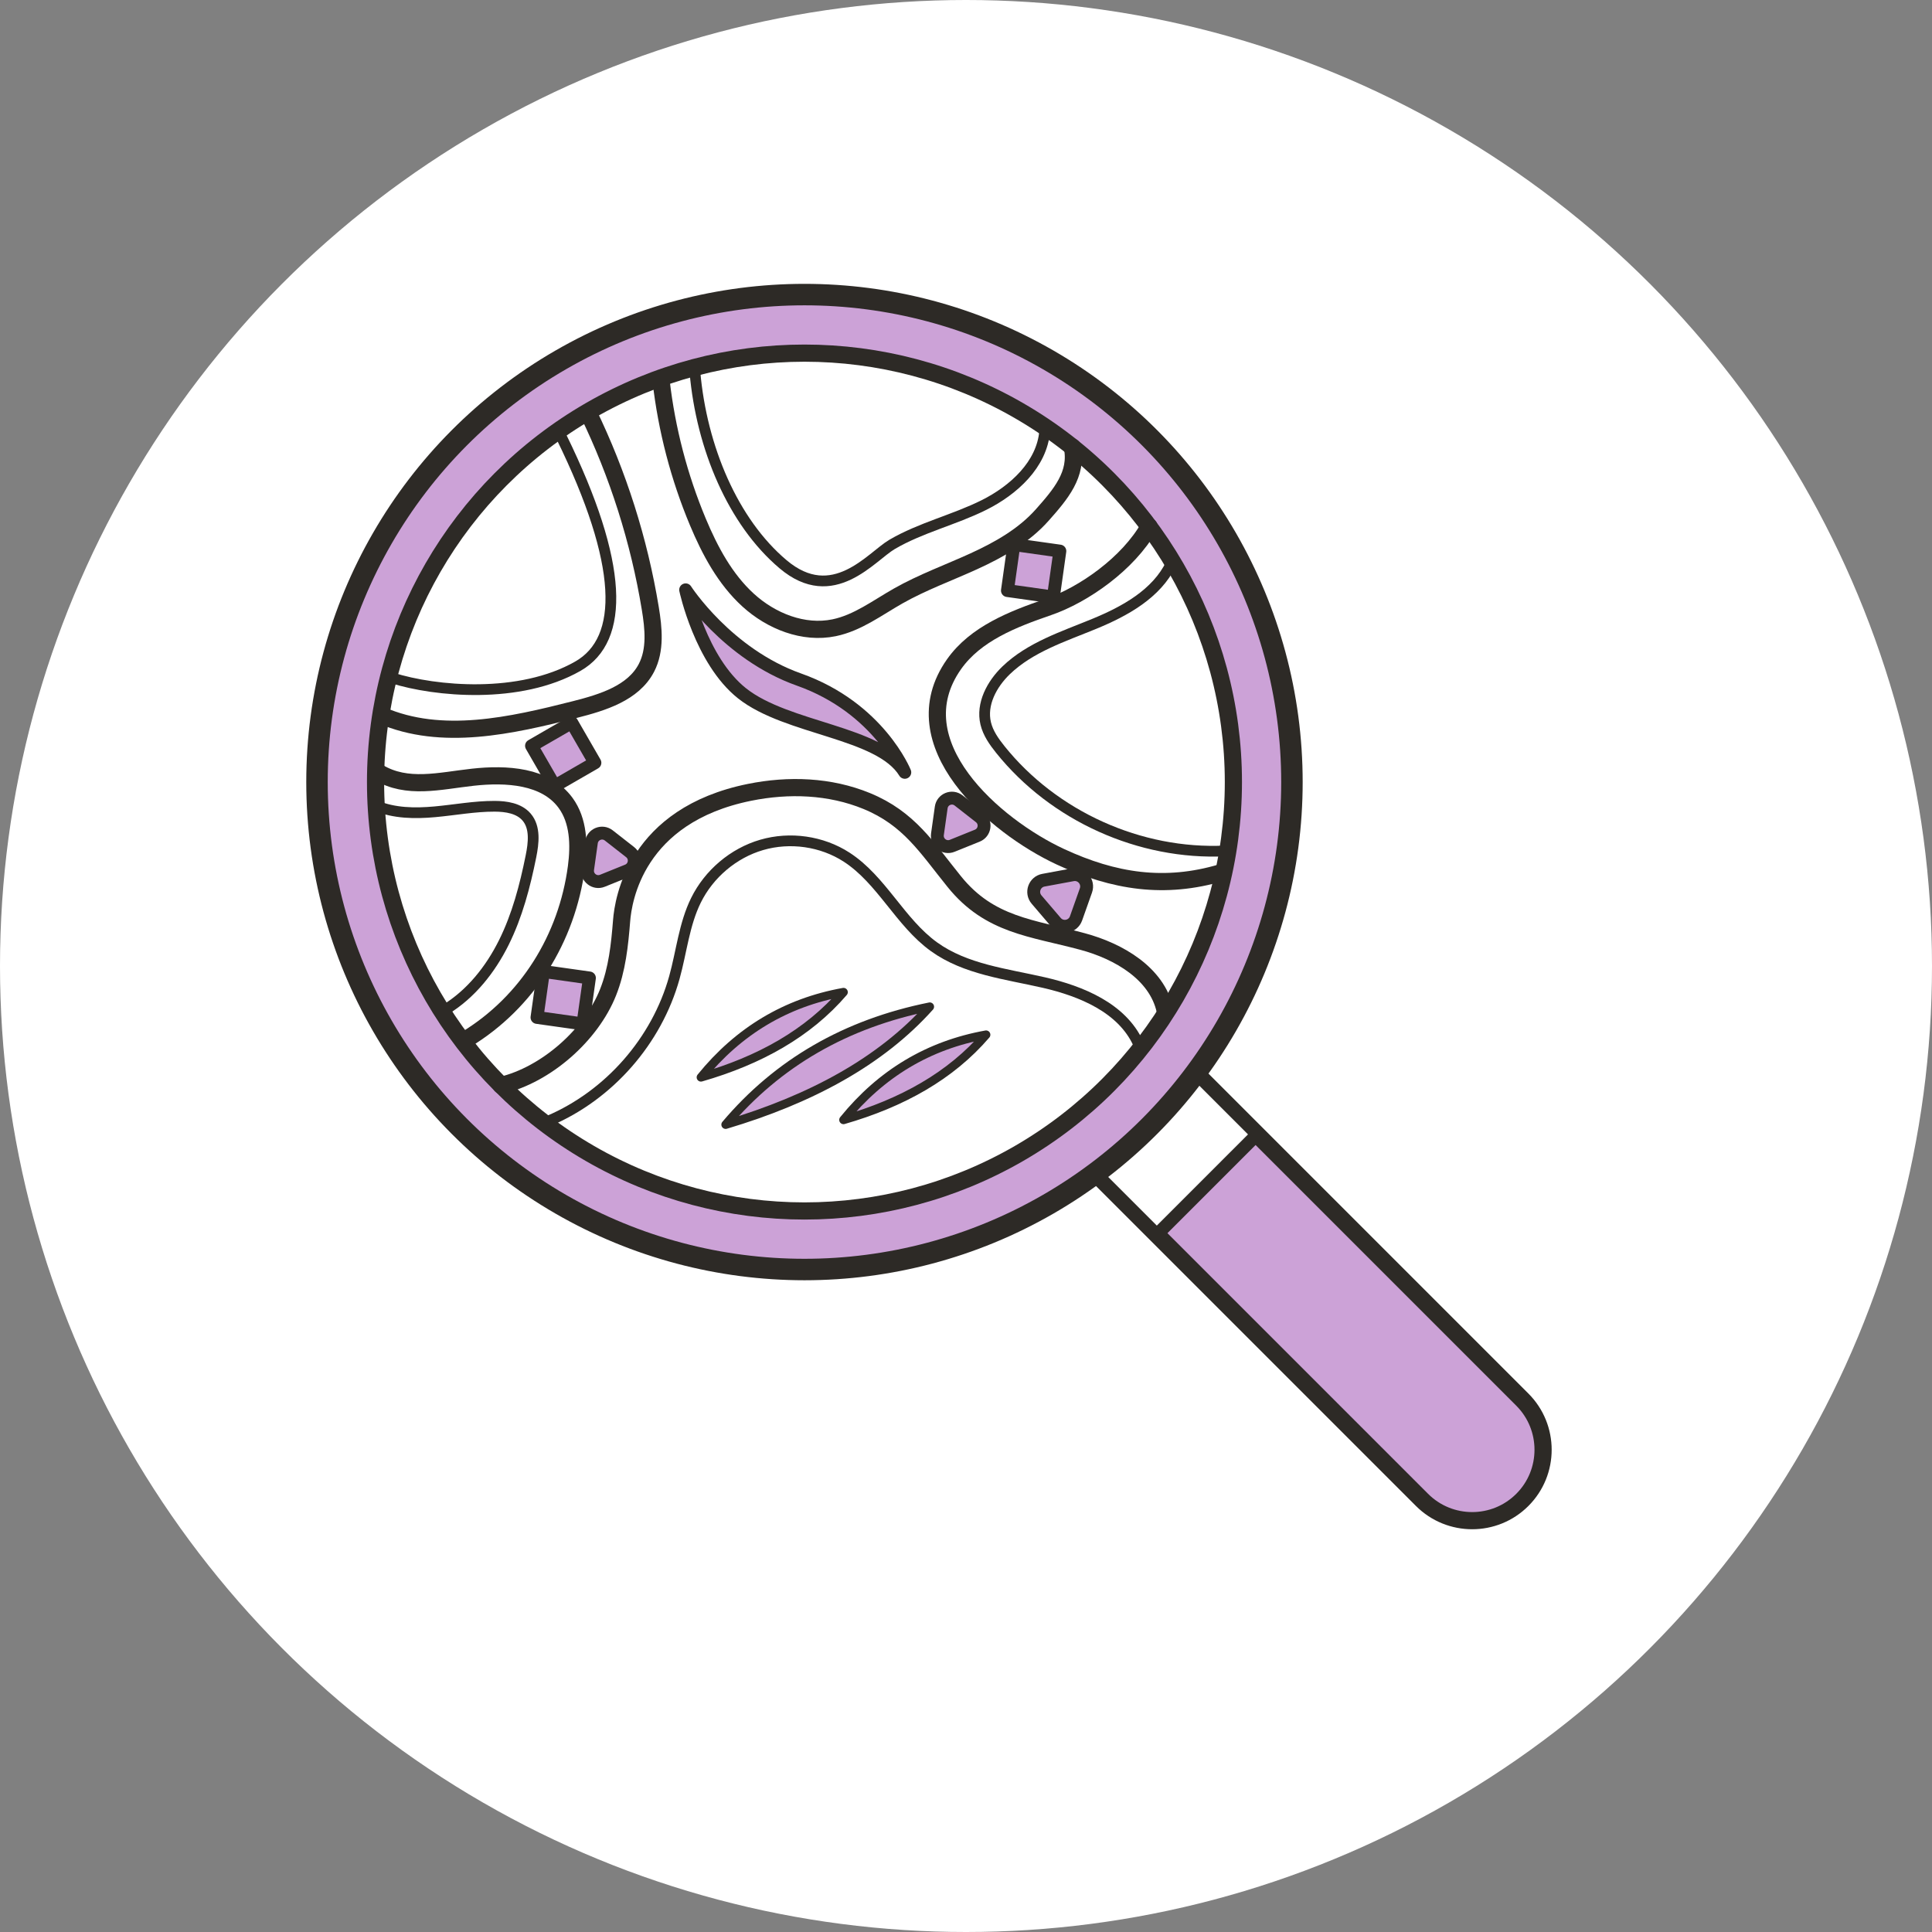 <svg viewBox="0 0 450 450" height="450" width="450" xmlns="http://www.w3.org/2000/svg" data-sanitized-data-name="Layer 2" data-name="Layer 2" id="b">
  <rect x="0" y="0" width="450" height="450" fill="#808080" stroke="none"/>
  <g data-sanitized-data-name="photos" data-name="photos" id="c">
    <circle stroke-width="0" fill="#fff" r="225" cy="225" cx="225"></circle>
  </g>
  <g data-sanitized-data-name="doggos" data-name="doggos" id="d">
    <g>
      <path stroke-width="4" stroke-linejoin="round" stroke-linecap="round" stroke="#2d2a26" fill="#cca2d7" transform="translate(-124.207 307.247) rotate(-45)" d="M292.257,238.779h33.039v113.031c0,9.117-7.402,16.519-16.519,16.519h0c-9.117,0-16.519-7.402-16.519-16.519v-113.031h0Z"></path>
      <rect stroke-width="3" stroke-linejoin="round" stroke-linecap="round" stroke="#2d2a26" fill="#fff" transform="translate(-108.994 270.519) rotate(-45)" height="25.669" width="33.039" y="253.993" x="255.529"></rect>
      <circle stroke-width="5" stroke-linejoin="round" stroke-linecap="round" stroke="#2d2a26" fill="#cca2d7" r="113.541" cy="182.156" cx="187.377"></circle>
      <circle stroke-width="4" stroke-linejoin="round" stroke-linecap="round" stroke="#2d2a26" fill="#fff" r="99.904" cy="182.156" cx="187.377"></circle>
      <path stroke-width="4" stroke-linejoin="round" stroke-linecap="round" stroke="#2d2a26" fill="none" d="M153.993,88.824c1.304,11.233,4.18,22.284,8.542,32.717,2.81,6.719,6.336,13.325,11.715,18.234s12.901,7.914,20.034,6.443c5.468-1.128,10.071-4.654,14.928-7.407,5.622-3.187,11.735-5.394,17.613-8.079s11.651-5.948,15.939-10.783,8.269-9.485,7.013-15.825"></path>
      <path stroke-width="4" stroke-linejoin="round" stroke-linecap="round" stroke="#2d2a26" fill="none" d="M271.365,235.282c-1.926-8.552-10.748-13.709-19.214-15.985-11.866-3.19-21.637-3.755-29.86-13.926-6.431-7.955-10.531-14.737-20.415-18.798-8.578-3.525-18.186-3.866-27.3-2.02-26.515,5.371-29.406,25.085-29.788,29.872-.451,5.646-1.036,11.367-3.161,16.716-3.964,9.975-14.447,19.189-24.892,21.66"></path>
      <path stroke-width="4" stroke-linejoin="round" stroke-linecap="round" stroke="#2d2a26" fill="none" d="M267.649,122.657c-4.861,8.628-15.267,15.904-23.5,18.732-8.233,2.828-16.923,6.208-21.938,13.323-12.99,18.426,9.469,37.734,24.765,44.84,12.488,5.802,24.318,7.622,37.518,3.701"></path>
      <path stroke-width="4" stroke-linejoin="round" stroke-linecap="round" stroke="#2d2a26" fill="none" d="M136.974,96.052c6.991,14.411,11.888,29.836,14.49,45.641.767,4.657,1.28,9.689-.9,13.875-3.056,5.869-10.203,8.055-16.616,9.683-14.876,3.777-31.067,7.469-45.142,1.347"></path>
      <path stroke-width="4" stroke-linejoin="round" stroke-linecap="round" stroke="#2d2a26" fill="none" d="M88.109,179.891c6.716,4.036,14.228,2.001,22.015,1.139s16.956-.355,21.595,5.959c3.067,4.175,3.224,9.804,2.545,14.94-2.2,16.629-11.424,31.519-25.766,40.217"></path>
      <path stroke-width="2.5" stroke-linejoin="round" stroke-linecap="round" stroke="#2d2a26" fill="none" d="M161.862,86.669c1.555,17.625,8.869,34.91,20.529,44.757s20.527-1.78,25.398-4.629c6.7-3.919,14.436-5.699,21.383-9.161s13.501-9.452,14.153-17.187"></path>
      <path stroke-width="2.5" stroke-linejoin="round" stroke-linecap="round" stroke="#2d2a26" fill="none" d="M91.357,157.909c10.033,3.166,29.681,4.993,43.236-2.737,10.974-6.257,10.641-23.855-3.817-53.378"></path>
      <path stroke-width="2.5" stroke-linejoin="round" stroke-linecap="round" stroke="#2d2a26" fill="none" d="M87.517,187.645c4.302,1.798,9.128,1.86,13.771,1.438s9.257-1.301,13.919-1.286c2.707.009,5.692.459,7.452,2.517,2.071,2.421,1.639,6.037,1.009,9.161-1.388,6.886-3.182,13.752-6.308,20.043-3.126,6.291-7.67,12.018-13.67,15.671"></path>
      <path stroke-width="2.5" stroke-linejoin="round" stroke-linecap="round" stroke="#2d2a26" fill="none" d="M272.77,131.317c-3.37,6.998-10.761,11.056-17.945,14.009-7.184,2.954-14.872,5.416-20.471,10.8-3.337,3.209-5.842,7.876-4.762,12.378.544,2.27,1.933,4.237,3.392,6.059,12.44,15.529,32.544,24.595,52.418,23.638"></path>
      <path stroke-width="2.5" stroke-linejoin="round" stroke-linecap="round" stroke="#2d2a26" fill="none" d="M127.835,261.073c14.074-6.008,25.144-18.65,29.242-33.394,1.671-6.011,2.266-12.388,5.026-17.983,3.04-6.161,8.716-10.985,15.312-12.905,6.596-1.92,14.013-.88,19.779,2.856,8.187,5.304,12.435,15.165,20.349,20.869,7.332,5.284,16.767,6.318,25.575,8.338s18.215,5.937,21.986,14.15"></path>
      <path stroke-width="3" stroke-linejoin="round" stroke-linecap="round" stroke="#2d2a26" fill="#cca2d7" d="M146.154,202.79l-5.852,2.361c-1.797.725-3.705-.767-3.434-2.686l.881-6.249c.271-1.919,2.517-2.825,4.043-1.631l4.971,3.887c1.526,1.194,1.188,3.592-.609,4.317Z"></path>
      <path stroke-width="3" stroke-linejoin="round" stroke-linecap="round" stroke="#2d2a26" fill="#cca2d7" d="M227.634,194.643l-5.852,2.361c-1.797.725-3.705-.767-3.434-2.686l.881-6.249c.271-1.919,2.517-2.825,4.043-1.631l4.971,3.887c1.526,1.194,1.188,3.592-.609,4.317Z"></path>
      <path stroke-width="3" stroke-linejoin="round" stroke-linecap="round" stroke="#2d2a26" fill="#cca2d7" d="M252.937,207.392l-2.311,6.521c-.71,2.002-3.32,2.485-4.7.87l-4.492-5.261c-1.379-1.616-.492-4.118,1.596-4.505l6.802-1.259c2.089-.387,3.813,1.633,3.103,3.635Z"></path>
      <rect stroke-width="3" stroke-linejoin="round" stroke-linecap="round" stroke="#2d2a26" fill="#cca2d7" transform="translate(33.731 -16.04) rotate(8.026)" height="10.808" width="10.808" y="226.978" x="125.779"></rect>
      <rect stroke-width="3" stroke-linejoin="round" stroke-linecap="round" stroke="#2d2a26" fill="#cca2d7" transform="translate(20.922 -32.313) rotate(8.026)" height="10.808" width="10.808" y="127.552" x="235.351"></rect>
      <rect stroke-width="3" stroke-linejoin="round" stroke-linecap="round" stroke="#2d2a26" fill="#cca2d7" transform="translate(-70.268 89.129) rotate(-30)" height="10.808" width="10.808" y="170.283" x="125.779"></rect>
      <path stroke-width="3" stroke-linejoin="round" stroke-linecap="round" stroke="#2d2a26" fill="#cca2d7" d="M159.7,137.382s3.492,16.461,13.135,24.109c10.556,8.372,32.09,8.922,37.91,18.4,0,0-6.005-15.002-24.649-21.609-16.752-5.936-26.396-20.9-26.396-20.9Z"></path>
      <path stroke-width="2" stroke-linejoin="round" stroke-linecap="round" stroke="#2d2a26" fill="#cca2d7" d="M196.47,231.096c-13.368,2.403-24.436,9.013-33.205,19.83,13.613-3.926,24.972-10.228,33.205-19.83Z"></path>
      <path stroke-width="2" stroke-linejoin="round" stroke-linecap="round" stroke="#2d2a26" fill="#cca2d7" d="M229.675,241.011c-13.368,2.403-24.436,9.013-33.205,19.83,13.613-3.926,24.972-10.228,33.205-19.83Z"></path>
      <path stroke-width="2" stroke-linejoin="round" stroke-linecap="round" stroke="#2d2a26" fill="#cca2d7" d="M216.564,234.484c-19.564,3.939-35.413,13.093-47.545,27.462,19.81-5.897,36.111-14.678,47.545-27.462Z"></path>
    </g>
  </g>
</svg>